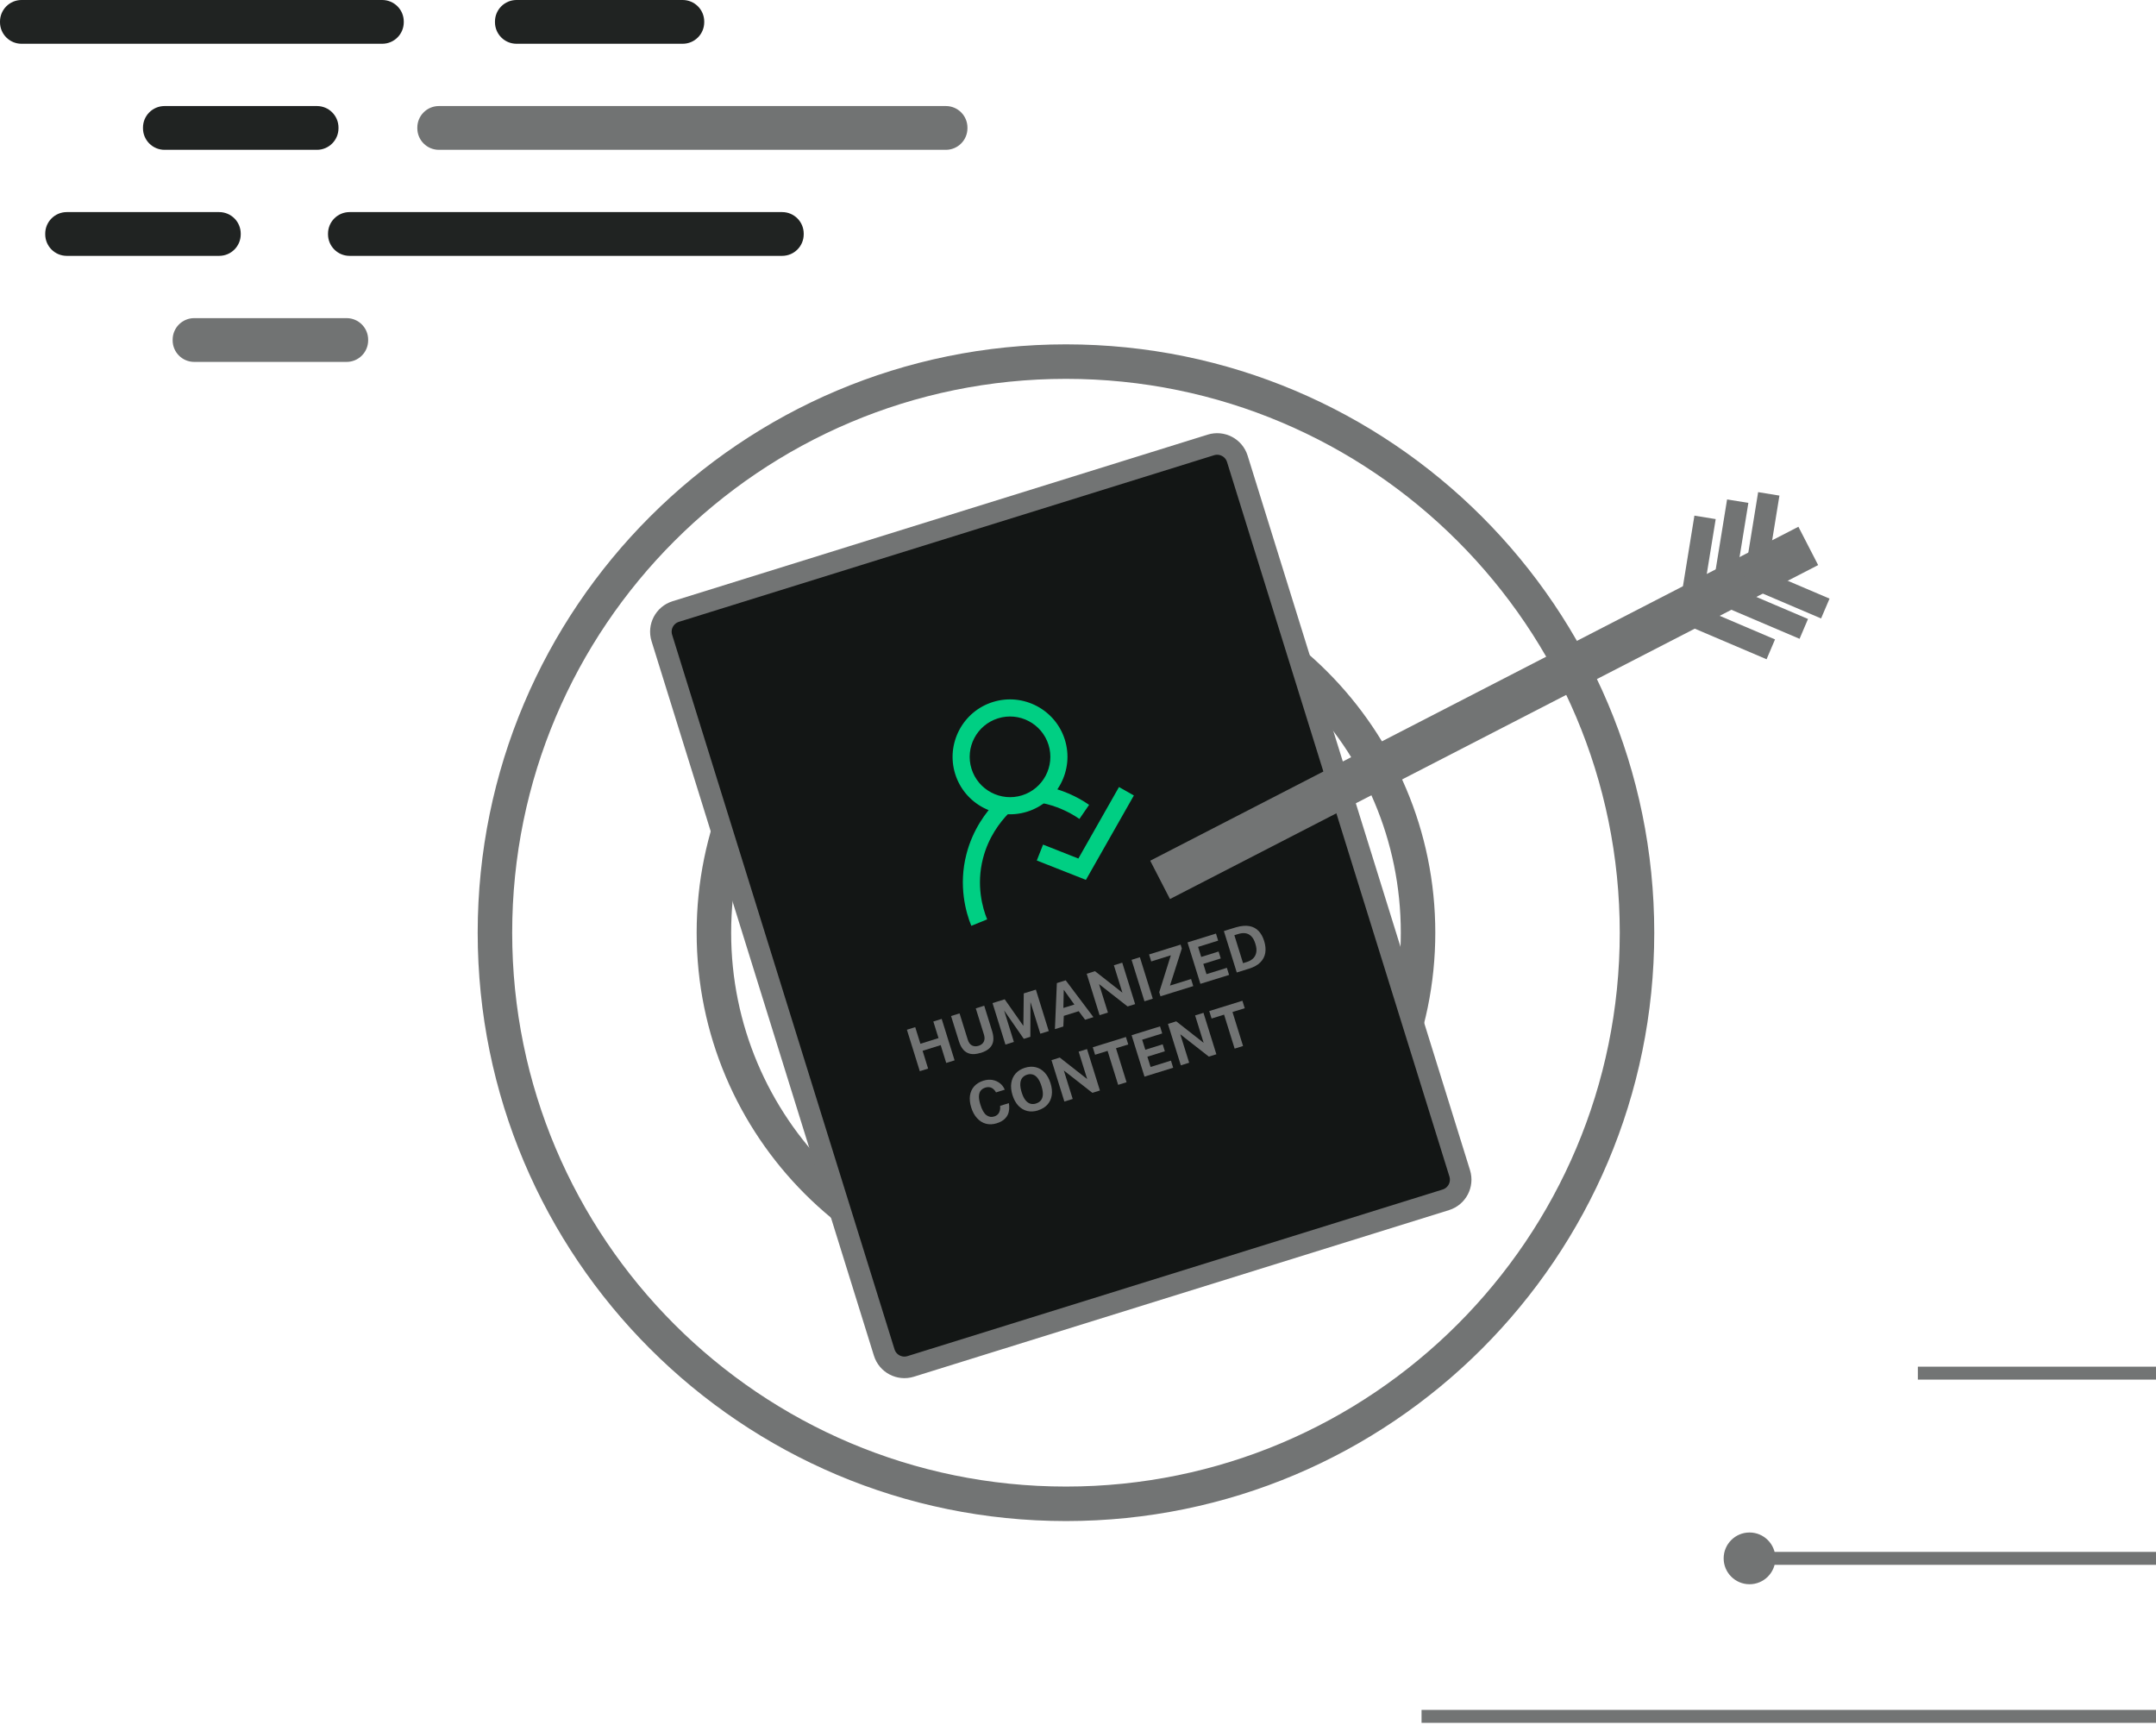 <svg width="500" height="400" viewBox="0 0 500 400" fill="none" xmlns="http://www.w3.org/2000/svg">
<g clip-path="url(#clip0_5270_390)">
<path d="M88.64 0H5C2.239 0 0 2.239 0 5V5.15C0 7.911 2.239 10.15 5 10.15H88.64C91.401 10.15 93.64 7.911 93.64 5.15V5C93.64 2.239 91.401 0 88.64 0Z" fill="#202322"/>
<path d="M73.5 24.59H38.16C35.399 24.59 33.16 26.829 33.16 29.59V29.74C33.16 32.501 35.399 34.74 38.16 34.74H73.5C76.262 34.74 78.5 32.501 78.5 29.74V29.59C78.5 26.829 76.262 24.59 73.5 24.59Z" fill="#202322"/>
<path d="M80.379 73.77H45.039C42.278 73.77 40.039 76.009 40.039 78.77V78.92C40.039 81.681 42.278 83.92 45.039 83.92H80.379C83.141 83.92 85.379 81.681 85.379 78.92V78.77C85.379 76.009 83.141 73.77 80.379 73.77Z" fill="#717373"/>
<path d="M50.828 49.18H15.488C12.727 49.18 10.488 51.419 10.488 54.18V54.33C10.488 57.091 12.727 59.33 15.488 59.33H50.828C53.59 59.33 55.828 57.091 55.828 54.33V54.18C55.828 51.419 53.59 49.18 50.828 49.18Z" fill="#202322"/>
<path d="M181.39 49.18H81.07C78.309 49.18 76.07 51.419 76.07 54.18V54.33C76.07 57.091 78.309 59.33 81.07 59.33H181.39C184.152 59.33 186.39 57.091 186.39 54.33V54.18C186.39 51.419 184.152 49.18 181.39 49.18Z" fill="#202322"/>
<path d="M219.361 24.59H101.781C99.02 24.59 96.781 26.829 96.781 29.59V29.74C96.781 32.501 99.02 34.74 101.781 34.74H219.361C222.123 34.74 224.361 32.501 224.361 29.74V29.59C224.361 26.829 222.123 24.59 219.361 24.59Z" fill="#717373"/>
<path d="M158.319 0H119.789C117.028 0 114.789 2.239 114.789 5V5.15C114.789 7.911 117.028 10.15 119.789 10.15H158.319C161.08 10.15 163.319 7.911 163.319 5.15V5C163.319 2.239 161.08 0 158.319 0Z" fill="#202322"/>
<path d="M500.002 359.86H403.512V362.86H500.002V359.86Z" fill="#727474"/>
<path d="M500.003 316.91H444.773V319.91H500.003V316.91Z" fill="#727474"/>
<path d="M500.002 396.5H329.672V399.5H500.002V396.5Z" fill="#727474"/>
<path d="M405.734 367.36C409.048 367.36 411.734 364.674 411.734 361.36C411.734 358.046 409.048 355.36 405.734 355.36C402.421 355.36 399.734 358.046 399.734 361.36C399.734 364.674 402.421 367.36 405.734 367.36Z" fill="#727474"/>
<path d="M247.211 348.71C320.35 348.71 379.641 289.419 379.641 216.28C379.641 143.141 320.35 83.85 247.211 83.85C174.072 83.85 114.781 143.141 114.781 216.28C114.781 289.419 174.072 348.71 247.211 348.71Z" stroke="#727474" stroke-width="8" stroke-miterlimit="10"/>
<path d="M247.213 297.93C292.307 297.93 328.862 261.374 328.862 216.28C328.862 171.186 292.307 134.63 247.213 134.63C202.118 134.63 165.562 171.186 165.562 216.28C165.562 261.374 202.118 297.93 247.213 297.93Z" stroke="#727474" stroke-width="8" stroke-miterlimit="10"/>
<path d="M247.21 242.4C261.636 242.4 273.33 230.706 273.33 216.28C273.33 201.854 261.636 190.16 247.21 190.16C232.784 190.16 221.09 201.854 221.09 216.28C221.09 230.706 232.784 242.4 247.21 242.4Z" stroke="#727474" stroke-width="8" stroke-miterlimit="10"/>
<path d="M280.816 103.172L156.71 141.804C154.126 142.608 152.683 145.354 153.488 147.938L205.062 313.627C205.866 316.211 208.613 317.654 211.197 316.849L335.304 278.218C337.887 277.414 339.33 274.667 338.526 272.083L286.951 106.395C286.147 103.811 283.4 102.368 280.816 103.172Z" fill="#131615" stroke="#727474" stroke-width="5" stroke-miterlimit="10"/>
<path d="M225.253 214.68C224.013 211.63 222.223 205.4 224.133 198.04C225.613 192.32 228.693 188.27 231.023 185.88L233.863 188.65C231.873 190.69 229.233 194.15 227.973 199.03C226.353 205.29 227.873 210.59 228.933 213.19L225.253 214.68Z" fill="#00CF83"/>
<path d="M250.318 189.89C247.748 188.12 244.767 186.84 241.688 186.21L242.497 182.33C246.087 183.07 249.577 184.56 252.577 186.63L250.327 189.9L250.318 189.89Z" fill="#00CF83"/>
<path d="M251.835 204.03L240.445 199.54L241.895 195.85L250.085 199.08L259.505 182.5L262.955 184.46L251.835 204.03Z" fill="#00CF83"/>
<path d="M238.196 188.22C231.186 190.4 223.696 186.47 221.516 179.46C219.336 172.45 223.266 164.96 230.276 162.78C237.286 160.6 244.776 164.53 246.956 171.54C249.136 178.55 245.206 186.04 238.196 188.22ZM231.456 166.57C226.526 168.1 223.766 173.36 225.306 178.28C226.846 183.2 232.096 185.96 237.016 184.43C241.936 182.9 244.706 177.64 243.166 172.72C241.636 167.79 236.376 165.03 231.456 166.57Z" fill="#00CF83"/>
<path d="M213.31 248.39L210.32 238.78L212.25 238.18L213.45 242.03L217.65 240.72L216.45 236.87L218.39 236.27L221.38 245.88L219.44 246.48L218.16 242.35L213.96 243.66L215.24 247.79L213.31 248.39Z" fill="#727474"/>
<path d="M227.432 244.14C226.492 244.43 225.692 244.51 225.042 244.37C224.382 244.23 223.843 243.91 223.413 243.42C222.983 242.93 222.643 242.27 222.393 241.48L220.562 235.6L222.533 234.99L224.413 241.02C224.633 241.74 224.973 242.21 225.423 242.43C225.873 242.65 226.373 242.68 226.923 242.51C227.293 242.4 227.593 242.22 227.833 241.99C228.073 241.76 228.222 241.46 228.292 241.11C228.362 240.76 228.323 240.34 228.173 239.85L226.292 233.82L228.253 233.21L230.103 239.16C230.343 239.94 230.423 240.65 230.353 241.3C230.283 241.95 230.003 242.51 229.533 243C229.063 243.48 228.362 243.87 227.432 244.16V244.14Z" fill="#727474"/>
<path d="M233.17 242.21L230.18 232.6L233 231.72L237.33 237.89L237.42 230.35L240.23 229.48L243.22 239.09L241.26 239.7L238.98 232.36L238.95 240.42L237.43 240.89L232.86 234.3L235.13 241.61L233.18 242.22L233.17 242.21Z" fill="#727474"/>
<path d="M244.648 238.64L245.098 227.96L247.148 227.32L253.578 235.86L251.648 236.46L250.168 234.48L246.708 235.56L246.598 238.03L244.648 238.64ZM246.608 233.73L249.158 232.94L246.698 229.51L246.608 233.73Z" fill="#727474"/>
<path d="M255.01 235.41L252.02 225.8L253.94 225.2L260.3 230.19L258.32 223.83L260.26 223.23L263.25 232.84L261.5 233.38L254.88 228.2L256.94 234.8L255.01 235.4V235.41Z" fill="#727474"/>
<path d="M265.412 232.18L262.422 222.57L264.352 221.97L267.342 231.58L265.412 232.18Z" fill="#727474"/>
<path d="M269.13 231.02L268.84 230.08L271.53 221.52L266.98 222.94L266.48 221.32L273.8 219.04L274.08 219.94L271.33 228.54L276.22 227.02L276.73 228.66L269.14 231.02H269.13Z" fill="#727474"/>
<path d="M278.388 228.14L275.398 218.53L281.998 216.48L282.498 218.12L277.848 219.57L278.578 221.9L282.608 220.64L283.108 222.25L279.058 223.51L279.798 225.89L284.528 224.42L285.038 226.07L278.368 228.14H278.388Z" fill="#727474"/>
<path d="M286.822 225.51L283.832 215.9L284.242 215.77L285.032 215.52C285.332 215.43 285.642 215.33 285.942 215.24C286.242 215.15 286.502 215.07 286.702 215.01C287.882 214.68 288.892 214.59 289.752 214.75C290.612 214.91 291.322 215.29 291.882 215.88C292.442 216.47 292.872 217.24 293.172 218.2C293.472 219.16 293.572 220.11 293.432 220.95C293.292 221.79 292.912 222.52 292.292 223.15C291.672 223.78 290.782 224.27 289.632 224.63L286.832 225.5L286.822 225.51ZM288.292 223.34L289.182 223.06C289.732 222.89 290.202 222.63 290.582 222.27C290.962 221.92 291.222 221.46 291.332 220.89C291.452 220.32 291.392 219.64 291.132 218.83C290.902 218.08 290.592 217.51 290.202 217.12C289.822 216.73 289.372 216.49 288.862 216.41C288.352 216.33 287.792 216.39 287.182 216.57L286.262 216.86L288.272 223.33L288.292 223.34Z" fill="#727474"/>
<path d="M231.148 260.47C230.258 260.75 229.418 260.78 228.638 260.57C227.858 260.36 227.178 259.93 226.588 259.28C225.998 258.64 225.548 257.81 225.238 256.81C224.928 255.81 224.828 254.88 224.948 254.04C225.078 253.21 225.398 252.49 225.928 251.9C226.458 251.31 227.168 250.87 228.068 250.59C228.788 250.37 229.478 250.31 230.138 250.42C230.798 250.53 231.368 250.79 231.878 251.18C232.388 251.57 232.758 252.07 233.018 252.68L230.988 253.31C230.818 253 230.618 252.74 230.368 252.53C230.128 252.32 229.848 252.18 229.538 252.12C229.228 252.06 228.888 252.08 228.508 252.2C228.058 252.34 227.708 252.57 227.448 252.89C227.188 253.21 227.058 253.64 227.028 254.17C227.008 254.71 227.118 255.37 227.368 256.16C227.738 257.36 228.198 258.16 228.748 258.58C229.298 258.99 229.908 259.1 230.578 258.89C230.948 258.77 231.238 258.59 231.458 258.34C231.678 258.09 231.818 257.79 231.888 257.46C231.958 257.13 231.978 256.78 231.938 256.43L233.968 255.8C234.048 256.27 234.078 256.74 234.038 257.21C233.998 257.67 233.888 258.12 233.688 258.53C233.488 258.94 233.178 259.32 232.768 259.66C232.348 259.99 231.808 260.27 231.138 260.47H231.148Z" fill="#727474"/>
<path d="M240.77 257.48C239.86 257.76 239.01 257.81 238.23 257.62C237.45 257.43 236.76 257.02 236.17 256.4C235.58 255.78 235.13 254.96 234.81 253.94C234.49 252.92 234.4 251.98 234.53 251.12C234.67 250.27 235 249.54 235.54 248.93C236.08 248.32 236.8 247.88 237.69 247.6C238.58 247.32 239.42 247.28 240.2 247.47C240.98 247.66 241.67 248.07 242.26 248.7C242.85 249.33 243.31 250.15 243.63 251.18C243.95 252.21 244.04 253.12 243.91 253.97C243.78 254.82 243.45 255.54 242.91 256.14C242.37 256.74 241.66 257.18 240.76 257.46L240.77 257.48ZM240.27 255.88C240.74 255.73 241.11 255.5 241.39 255.16C241.66 254.83 241.82 254.39 241.85 253.85C241.88 253.31 241.78 252.65 241.54 251.87C241.3 251.09 240.99 250.45 240.65 250.01C240.31 249.57 239.93 249.29 239.51 249.17C239.09 249.04 238.65 249.05 238.19 249.2C237.73 249.35 237.36 249.59 237.08 249.93C236.81 250.27 236.65 250.72 236.62 251.28C236.59 251.84 236.69 252.52 236.94 253.31C237.19 254.1 237.48 254.7 237.82 255.12C238.16 255.54 238.54 255.81 238.95 255.93C239.37 256.05 239.81 256.03 240.27 255.89V255.88Z" fill="#727474"/>
<path d="M246.842 255.44L243.852 245.83L245.772 245.23L252.132 250.22L250.152 243.86L252.092 243.26L255.082 252.87L253.332 253.41L246.712 248.23L248.772 254.83L246.842 255.43V255.44Z" fill="#727474"/>
<path d="M259.312 251.56L256.862 243.68L253.962 244.58L253.422 242.85L261.112 240.46L261.652 242.19L258.812 243.07L261.262 250.95L259.312 251.56Z" fill="#727474"/>
<path d="M265.42 249.66L262.43 240.05L269.03 238L269.53 239.64L264.88 241.09L265.61 243.42L269.64 242.16L270.14 243.77L266.09 245.03L266.83 247.41L271.56 245.94L272.07 247.59L265.4 249.66H265.42Z" fill="#727474"/>
<path d="M273.849 247.04L270.859 237.43L272.779 236.83L279.139 241.82L277.159 235.46L279.099 234.86L282.089 244.47L280.339 245.01L273.719 239.83L275.779 246.43L273.849 247.03V247.04Z" fill="#727474"/>
<path d="M286.327 243.16L283.878 235.28L280.978 236.18L280.438 234.45L288.128 232.06L288.668 233.79L285.827 234.67L288.277 242.55L286.327 243.16Z" fill="#727474"/>
<path d="M269.039 204.03L419.359 126.59" stroke="#727474" stroke-width="10" stroke-miterlimit="10"/>
<path d="M410.201 114.52L406.961 134.46" stroke="#727474" stroke-width="5" stroke-miterlimit="10"/>
<path d="M402.998 116.21L399.758 136.15" stroke="#727474" stroke-width="5" stroke-miterlimit="10"/>
<path d="M395.42 119.97L392.18 139.91" stroke="#727474" stroke-width="5" stroke-miterlimit="10"/>
<path d="M423.309 141.11L404.719 133.18" stroke="#727474" stroke-width="5" stroke-miterlimit="10"/>
<path d="M418.317 145.83L399.727 137.91" stroke="#727474" stroke-width="5" stroke-miterlimit="10"/>
<path d="M410.668 150.57L392.078 142.65" stroke="#727474" stroke-width="5" stroke-miterlimit="10"/>
</g>
<defs>
<clipPath id="clip0_5270_390">
<rect width="500" height="400" fill="white"/>
</clipPath>
</defs>
</svg>
